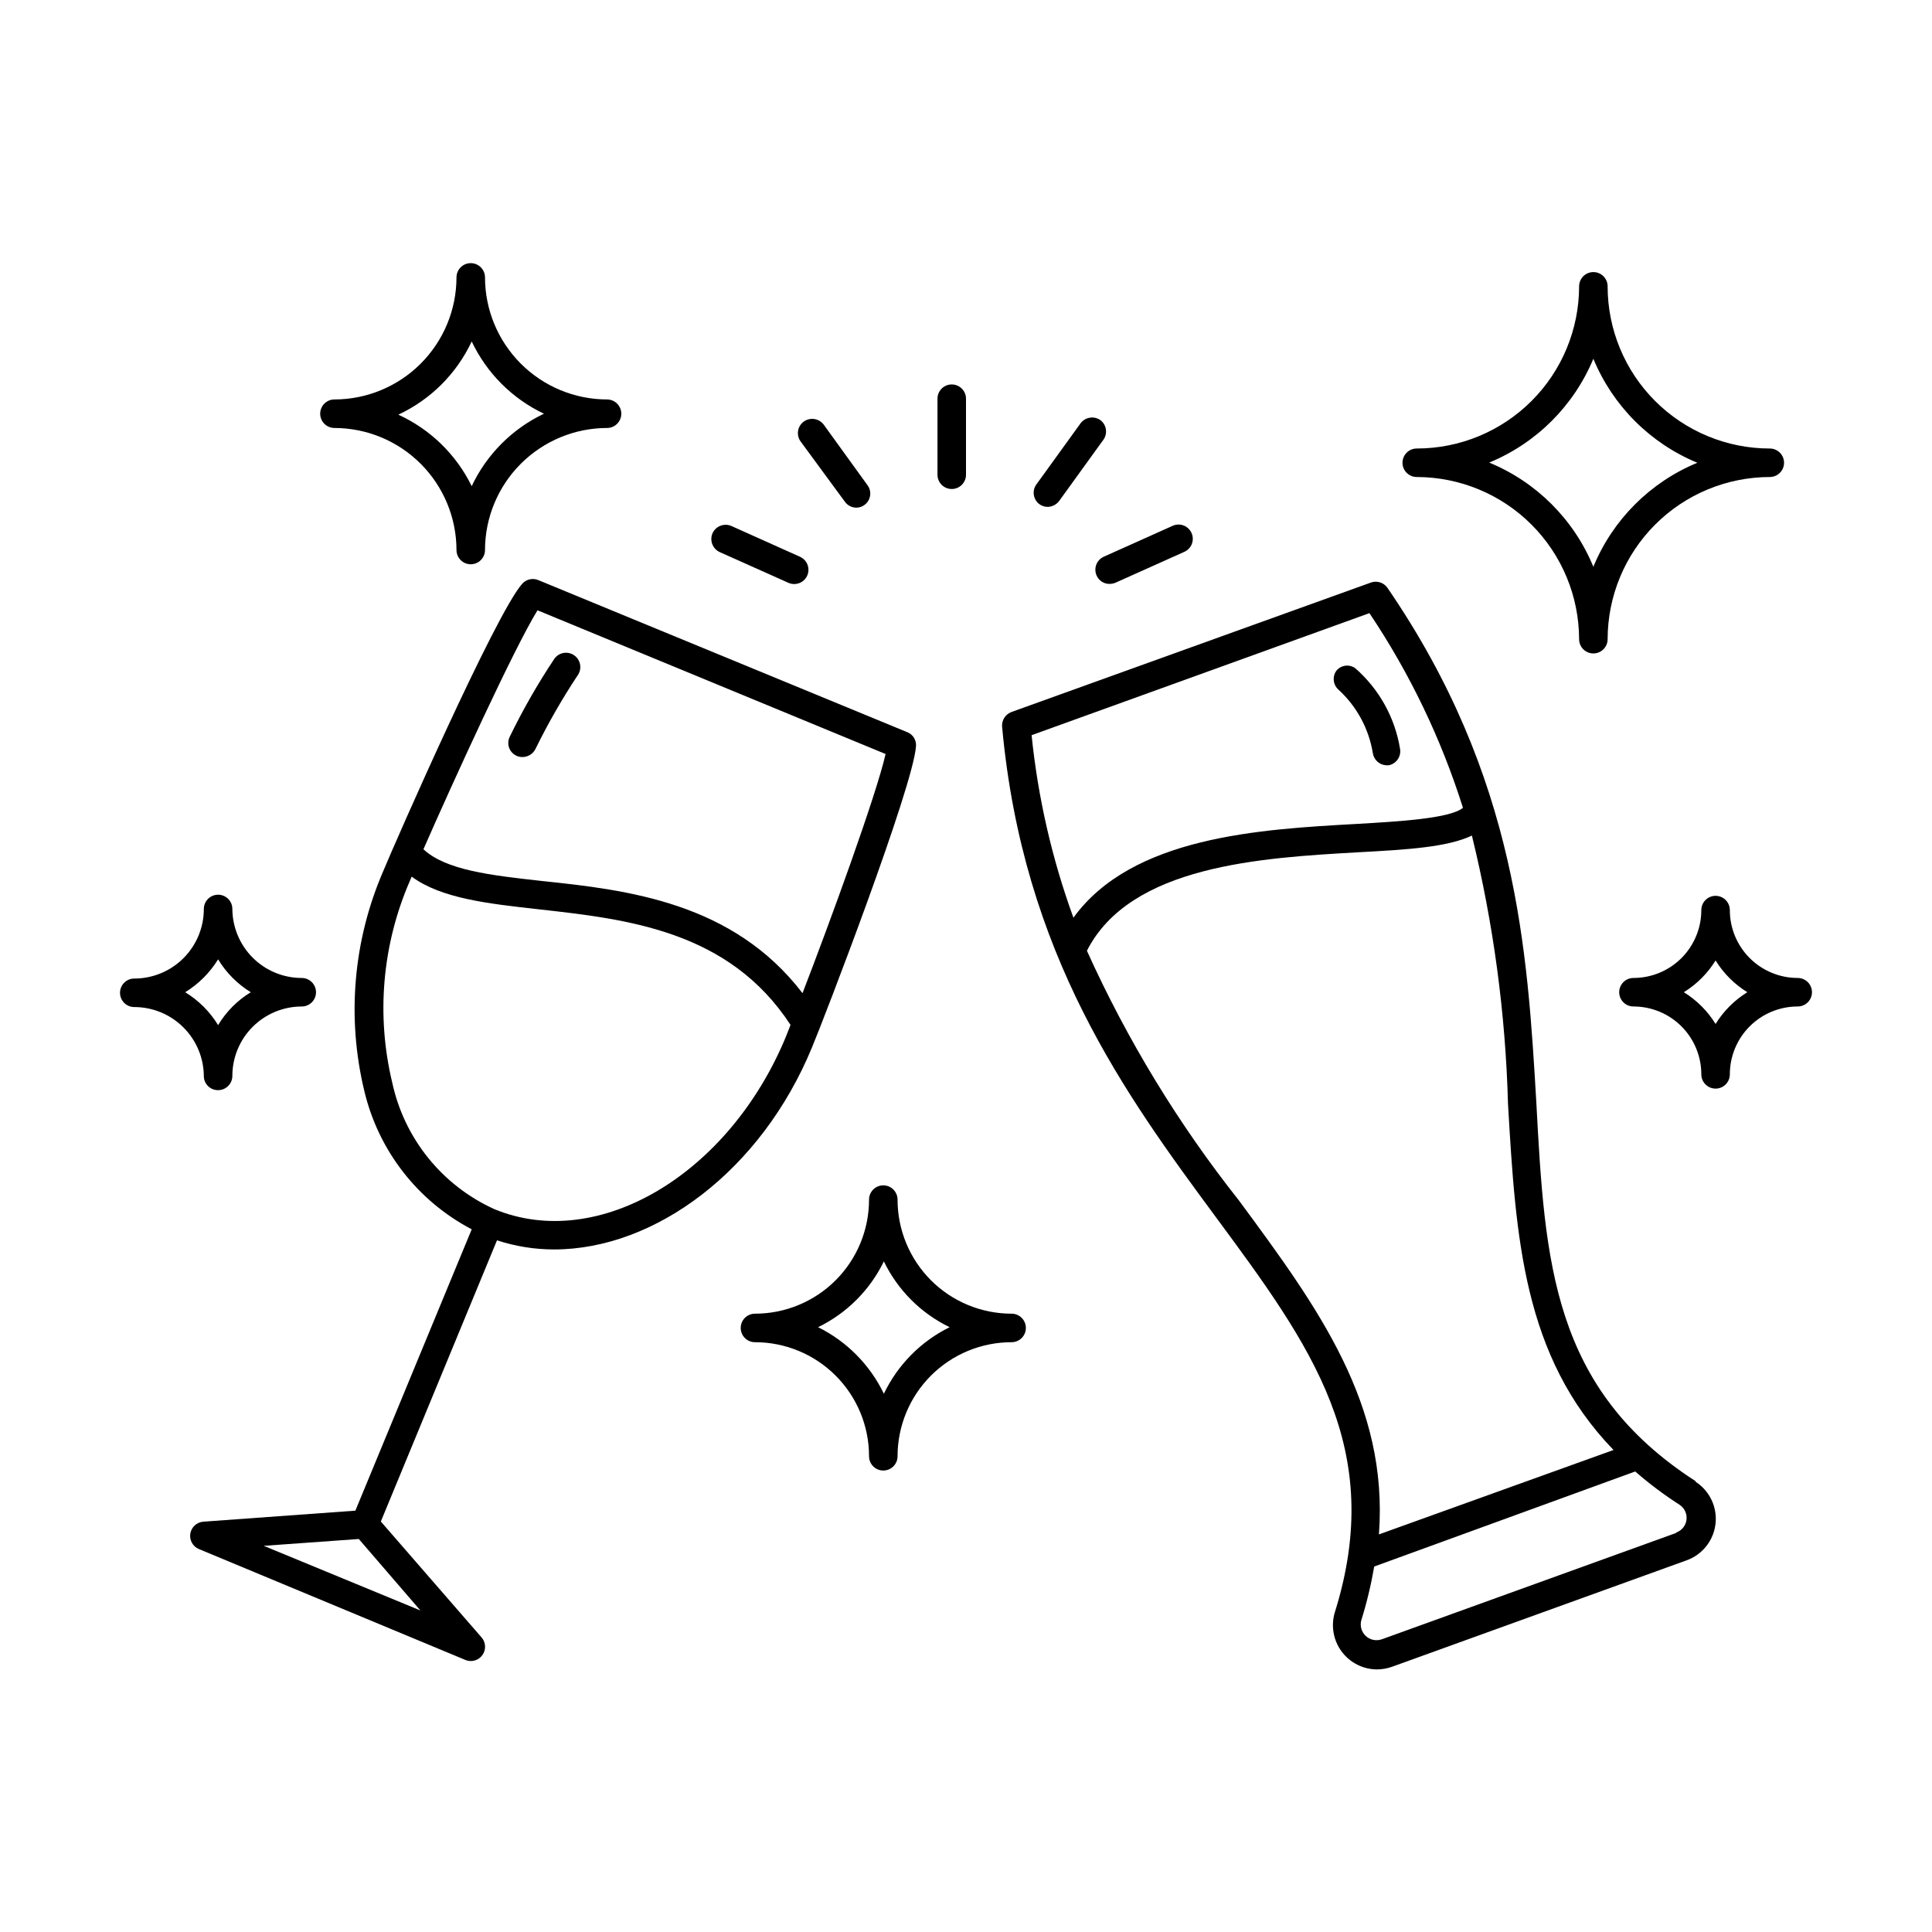 <?xml version="1.0" encoding="UTF-8"?>
<!-- Uploaded to: SVG Find, www.svgrepo.com, Generator: SVG Find Mixer Tools -->
<svg fill="#000000" width="800px" height="800px" version="1.1" viewBox="144 144 512 512" xmlns="http://www.w3.org/2000/svg">
 <g>
  <path d="m201.8 432.9c2.086 0 3.777-1.691 3.777-3.781 0-4.875 1.938-9.555 5.387-13 3.449-3.449 8.125-5.387 13.004-5.387 2.086 0 3.777-1.691 3.777-3.781 0-2.086-1.691-3.777-3.777-3.777-4.859 0-9.523-1.922-12.969-5.352-3.445-3.426-5.394-8.078-5.422-12.938 0-2.086-1.691-3.777-3.777-3.777-2.086 0-3.781 1.691-3.781 3.777 0 4.891-1.941 9.582-5.398 13.039-3.457 3.461-8.148 5.402-13.039 5.402-2.086 0-3.777 1.691-3.777 3.777 0 2.086 1.691 3.777 3.777 3.777 4.883 0 9.562 1.938 13.02 5.387 3.457 3.445 5.406 8.121 5.418 13.004 0.059 2.039 1.742 3.656 3.781 3.629zm-8.719-25.949c3.547-2.184 6.531-5.168 8.719-8.715 2.152 3.555 5.121 6.543 8.664 8.715-3.555 2.16-6.527 5.152-8.664 8.719-2.172-3.559-5.16-6.547-8.719-8.719z"/>
  <path d="m232.63 249.86c-2.086 0-3.777 1.691-3.777 3.777 0 2.09 1.691 3.781 3.777 3.781 8.574 0.012 16.793 3.426 22.855 9.488s9.477 14.281 9.488 22.855c0 2.086 1.691 3.777 3.781 3.777 2.086 0 3.777-1.691 3.777-3.777 0.012-8.574 3.426-16.793 9.488-22.855s14.281-9.477 22.855-9.488c2.086 0 3.777-1.691 3.777-3.781 0-2.086-1.691-3.777-3.777-3.777-8.574-0.012-16.793-3.426-22.855-9.488s-9.477-14.281-9.488-22.855c0-2.086-1.691-3.781-3.777-3.781-2.09 0-3.781 1.695-3.781 3.781-0.012 8.574-3.426 16.793-9.488 22.855s-14.281 9.477-22.855 9.488zm36.375-15.367c3.984 8.398 10.746 15.164 19.145 19.145-8.406 3.996-15.172 10.781-19.145 19.195-4.098-8.371-10.969-15.066-19.445-18.941 8.551-3.988 15.434-10.855 19.445-19.398z"/>
  <path d="m620.41 403.17c-4.769 0-9.344-1.895-12.719-5.266-3.371-3.375-5.266-7.949-5.266-12.719 0-2.086-1.691-3.781-3.777-3.781-2.09 0-3.781 1.695-3.781 3.781 0 4.769-1.895 9.344-5.266 12.719-3.375 3.371-7.949 5.266-12.719 5.266-2.086 0-3.777 1.691-3.777 3.777 0 2.09 1.691 3.781 3.777 3.781 4.769 0 9.344 1.895 12.719 5.266 3.371 3.375 5.266 7.949 5.266 12.719 0 2.086 1.691 3.781 3.781 3.781 2.086 0 3.777-1.695 3.777-3.781 0-4.769 1.895-9.344 5.266-12.719 3.375-3.371 7.949-5.266 12.719-5.266 2.09 0 3.781-1.691 3.781-3.781 0-2.086-1.691-3.777-3.781-3.777zm-21.766 12.191h0.004c-2.113-3.418-4.996-6.301-8.414-8.414 3.418-2.109 6.301-4.992 8.414-8.41 2.109 3.418 4.992 6.301 8.41 8.41-3.418 2.113-6.301 4.996-8.41 8.414z"/>
  <path d="m412.09 492.14c-8.016 0-15.707-3.184-21.375-8.852-5.668-5.672-8.852-13.359-8.852-21.375 0-2.09-1.695-3.781-3.781-3.781-2.086 0-3.777 1.691-3.777 3.781 0 8.016-3.184 15.703-8.855 21.375-5.668 5.668-13.355 8.852-21.375 8.852-2.086 0-3.777 1.691-3.777 3.781 0 2.086 1.691 3.777 3.777 3.777 8.02 0 15.707 3.184 21.375 8.852 5.672 5.672 8.855 13.359 8.855 21.375 0 2.09 1.691 3.781 3.777 3.781 2.086 0 3.781-1.691 3.781-3.781 0-8.016 3.184-15.703 8.852-21.375 5.668-5.668 13.359-8.852 21.375-8.852 2.086 0 3.777-1.691 3.777-3.777 0-2.09-1.691-3.781-3.777-3.781zm-33.855 21.211c-3.688-7.652-9.82-13.859-17.434-17.633 7.602-3.695 13.738-9.832 17.434-17.434 3.68 7.609 9.82 13.754 17.43 17.434-7.621 3.758-13.758 9.969-17.43 17.633z"/>
  <path d="m562.48 313.39c0 2.086 1.691 3.777 3.777 3.777 2.09 0 3.781-1.691 3.781-3.777 0.012-11.395 4.543-22.316 12.602-30.375 8.055-8.055 18.98-12.586 30.371-12.602 2.09 0 3.781-1.691 3.781-3.777s-1.691-3.777-3.781-3.777c-11.395 0-22.328-4.531-30.387-12.59-8.059-8.059-12.586-18.988-12.586-30.387 0-2.086-1.691-3.777-3.781-3.777-2.086 0-3.777 1.691-3.777 3.777-0.012 11.402-4.551 22.332-12.617 30.391-8.07 8.059-19.004 12.586-30.406 12.586-2.09 0-3.781 1.691-3.781 3.777s1.691 3.777 3.781 3.777c11.398 0.016 22.324 4.543 30.391 12.598 8.062 8.059 12.605 18.98 12.633 30.379zm3.777-74.312c5.156 12.484 15.074 22.402 27.559 27.559-12.488 5.148-22.406 15.07-27.559 27.559-5.156-12.516-15.094-22.453-27.605-27.609 12.488-5.141 22.418-15.039 27.605-27.508z"/>
  <path d="m386.75 341.76c0.133-1.617-0.809-3.133-2.32-3.727l-97.789-40.305c-1.496-0.617-3.219-0.211-4.281 1.008-7.106 8.059-33.504 68.164-36.777 76.074-7.969 18.367-9.738 38.828-5.039 58.289 3.727 15.773 14.109 29.156 28.465 36.68l-30.832 74.562-40.305 2.922c-1.742 0.137-3.16 1.449-3.438 3.172-0.273 1.723 0.668 3.41 2.277 4.082l70.586 29.375c0.461 0.195 0.957 0.297 1.461 0.301 1.477 0.004 2.824-0.855 3.441-2.199 0.621-1.348 0.395-2.926-0.57-4.047l-26.703-30.73 30.781-74.512v-0.004c4.883 1.598 9.98 2.414 15.117 2.418 26.801 0 54.914-20.906 68.367-53.555 3.121-7.406 26.801-68.973 27.559-79.805zm-131.34 229.03-41.516-17.129 25.191-1.812zm96.883-152.1c-15.113 36.578-49.777 57.133-77.285 45.746-13.812-6.258-23.848-18.684-27.055-33.504-4.293-17.832-2.668-36.578 4.633-53.406l0.504-1.211c7.859 5.793 20.152 7.152 33.703 8.664 23.527 2.621 50.383 5.644 66.703 30.633zm-64.641-41.215c-13.703-1.512-25.492-2.871-31.438-8.414 7.91-18.035 23.98-53.203 30.23-63.328l92.246 38.09c-2.519 11.035-14.609 44.184-22.016 63.379-18.441-24.082-46.352-27.355-69.023-29.727z"/>
  <path d="m290.88 318.63c-4.391 6.594-8.328 13.48-11.789 20.605-0.449 0.902-0.516 1.941-0.184 2.891 0.332 0.949 1.035 1.723 1.945 2.148 0.504 0.242 1.055 0.363 1.613 0.352 1.445-0.012 2.766-0.824 3.426-2.113 3.316-6.769 7.07-13.316 11.234-19.602 1.184-1.723 0.742-4.082-0.984-5.262-1.723-1.184-4.082-0.746-5.262 0.98z"/>
  <path d="m593.36 536.53c-38.035-24.535-39.949-57.988-42.219-100.41-2.367-40.305-5.039-86.152-39.449-136.33-0.973-1.406-2.769-1.984-4.383-1.41l-95.27 34.312c-1.613 0.602-2.625 2.211-2.469 3.93 5.543 60.457 32.695 97.488 56.73 130.04 25.191 34.105 45.039 61.211 31.438 104.64-1.066 3.547-0.395 7.383 1.805 10.359 2.203 2.977 5.68 4.738 9.379 4.754 1.355-0.012 2.703-0.25 3.981-0.703l78.09-28.215c4.176-1.512 7.137-5.258 7.637-9.668 0.504-4.414-1.539-8.727-5.269-11.137zm-164.89-149.33c-5.684-15.602-9.406-31.848-11.086-48.367l89.527-32.344c10.68 15.926 19.027 33.297 24.789 51.59-3.477 2.871-17.18 3.629-28.363 4.281-25.344 1.41-59.301 3.324-74.867 24.84zm43.883 74.969-0.004-0.004c-16.098-20.332-29.633-42.566-40.305-66.199 11.488-22.672 46.352-24.637 71.793-26.098 13.25-0.707 23.781-1.359 30.23-4.434 5.707 23.305 8.918 47.152 9.57 71.137 2.066 35.266 3.93 66.855 27.961 91.691l-62.168 22.371c2.57-34.461-16.02-59.953-37.082-88.469zm115.88 88.066-78.09 28.215v-0.004c-1.461 0.496-3.078 0.152-4.207-0.902-1.129-1.055-1.586-2.644-1.184-4.137 1.457-4.672 2.602-9.434 3.426-14.258l69.172-25.191c3.691 3.223 7.617 6.168 11.738 8.816 1.316 0.855 2.035 2.383 1.855 3.945-0.184 1.559-1.234 2.883-2.711 3.41z"/>
  <path d="m511.29 346.8h0.758c2.019-0.406 3.34-2.356 2.973-4.383-1.355-8.262-5.539-15.797-11.84-21.312-1.586-1.164-3.805-0.875-5.039 0.656-1.125 1.586-0.863 3.762 0.605 5.039 4.812 4.418 8.008 10.324 9.066 16.773 0.258 1.762 1.703 3.102 3.477 3.227z"/>
  <path d="m400 269.81v-20.152c0-2.086-1.691-3.777-3.781-3.777-2.086 0-3.777 1.691-3.777 3.777v20.152c0 2.09 1.691 3.781 3.777 3.781 2.09 0 3.781-1.691 3.781-3.781z"/>
  <path d="m367.91 276.97c0.707 0.992 1.855 1.574 3.074 1.562 0.785-0.004 1.547-0.27 2.164-0.758 1.574-1.188 1.949-3.394 0.855-5.039l-11.688-16.172c-1.234-1.676-3.586-2.059-5.289-0.855-0.816 0.586-1.367 1.473-1.527 2.469-0.16 0.992 0.082 2.008 0.672 2.82z"/>
  <path d="m332.84 285.28c-0.852 1.922 0.004 4.168 1.914 5.039l18.238 8.16c0.48 0.199 0.992 0.301 1.512 0.301 1.766-0.012 3.289-1.25 3.66-2.977 0.375-1.727-0.496-3.481-2.098-4.227l-18.188-8.16c-1.906-0.859-4.148-0.031-5.039 1.863z"/>
  <path d="m430.23 256.36-11.688 16.172c-1.066 1.648-0.695 3.836 0.855 5.039 0.637 0.484 1.414 0.75 2.219 0.754 1.211-0.012 2.348-0.59 3.07-1.562l11.688-16.172h0.004c0.594-0.809 0.844-1.82 0.691-2.812-0.148-0.992-0.688-1.883-1.5-2.477-0.848-0.574-1.887-0.785-2.891-0.586-1.004 0.199-1.883 0.789-2.449 1.645z"/>
  <path d="m434.61 296.52c0.59 1.363 1.941 2.238 3.426 2.219 0.535-0.004 1.066-0.105 1.562-0.305l18.188-8.16c0.938-0.395 1.676-1.148 2.051-2.094 0.371-0.945 0.352-2-0.062-2.926-0.414-0.93-1.184-1.652-2.137-2.008-0.949-0.352-2.004-0.309-2.926 0.125l-18.188 8.16c-1.906 0.852-2.762 3.082-1.914 4.988z"/>
 </g>
</svg>